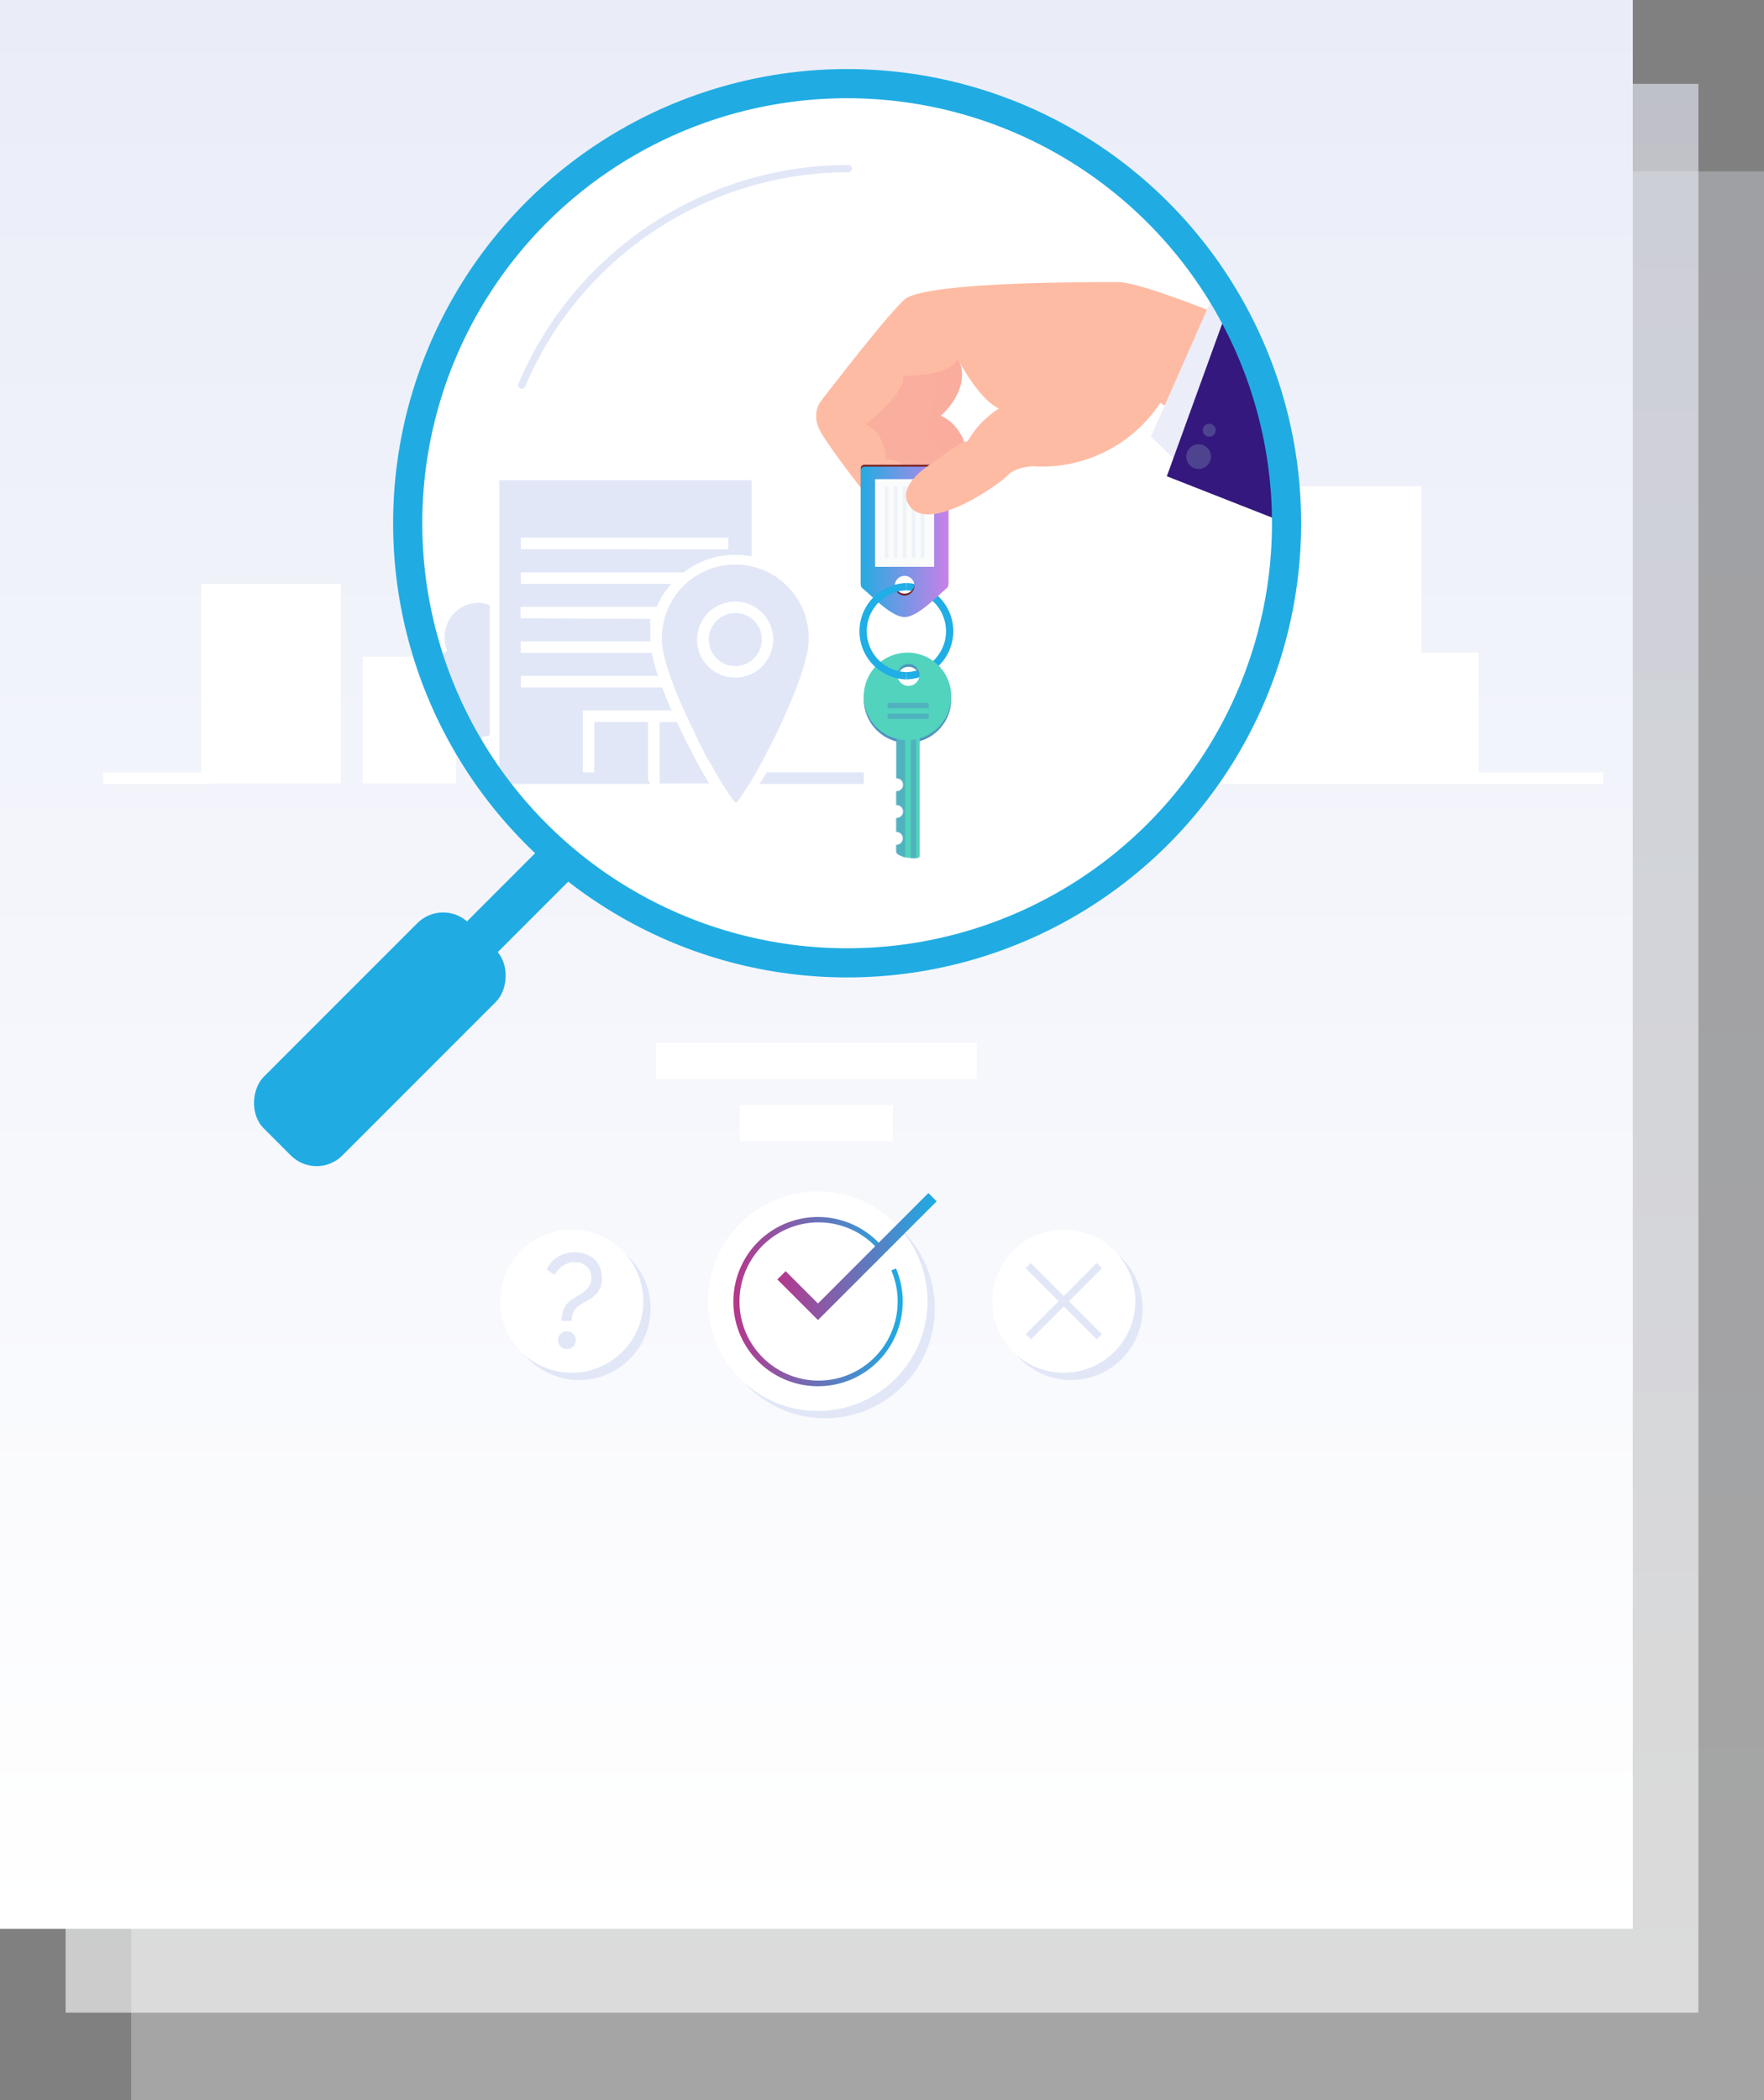 <svg xmlns="http://www.w3.org/2000/svg" xmlns:xlink="http://www.w3.org/1999/xlink" viewBox="0 0 484 576"><rect x="0" y="0" width="484" height="576" fill="#808080" stroke="none"/><defs><style>.cls-1{fill:#fff;}.cls-2{isolation:isolate;}.cls-11,.cls-3{opacity:0.3;}.cls-3{fill:url(#Gradient_bez_nazwy_17);}.cls-4{opacity:0.6;fill:url(#Gradient_bez_nazwy_17-2);}.cls-5{fill:url(#Gradient_bez_nazwy_17-3);}.cls-6{clip-path:url(#clip-path);}.cls-7{fill:#e1e7f7;}.cls-13,.cls-21,.cls-26,.cls-29,.cls-30,.cls-8{fill:none;}.cls-10,.cls-11,.cls-9{fill:#faae9d;}.cls-10{opacity:0.4;}.cls-10,.cls-11,.cls-20{mix-blend-mode:multiply;}.cls-12{fill:#febba4;}.cls-13{stroke:#1faee5;}.cls-13,.cls-21,.cls-26,.cls-29,.cls-30{stroke-miterlimit:10;}.cls-13,.cls-29,.cls-30{stroke-width:2px;}.cls-14,.cls-16{fill:#5193be;}.cls-15{fill:#51d3be;}.cls-16,.cls-20{opacity:0.5;}.cls-17{fill:#742326;}.cls-18{fill:url(#Nowa_próbka_gradientu_4);}.cls-19{fill:#fafcfb;}.cls-21,.cls-29,.cls-30{stroke:#e1e7f7;}.cls-22{fill:#ebedf9;}.cls-23{fill:#34187d;}.cls-24{fill:#4d438f;}.cls-25{fill:#20ace3;}.cls-26{stroke:#20ace3;stroke-width:8px;}.cls-27{fill:url(#Nowa_próbka_gradientu_1);}.cls-28{fill:url(#Nowa_próbka_gradientu_1-2);}.cls-30{stroke-linecap:round;}</style><linearGradient id="Gradient_bez_nazwy_17" x1="260" y1="49" x2="260" y2="577.3" gradientUnits="userSpaceOnUse"><stop offset="0" stop-color="#eaedf8"/><stop offset="1" stop-color="#fff"/></linearGradient><linearGradient id="Gradient_bez_nazwy_17-2" x1="242" y1="25" x2="242" y2="553.3" xlink:href="#Gradient_bez_nazwy_17"/><linearGradient id="Gradient_bez_nazwy_17-3" x1="224" y1="2" x2="224" y2="530.3" xlink:href="#Gradient_bez_nazwy_17"/><clipPath id="clip-path" transform="translate(-461 -101)"><circle class="cls-1" cx="693.96" cy="244.48" r="119.91"/></clipPath><linearGradient id="Nowa_próbka_gradientu_4" x1="697.17" y1="249.59" x2="721.22" y2="249.59" gradientUnits="userSpaceOnUse"><stop offset="0" stop-color="#24ace2"/><stop offset="1" stop-color="#c980e8"/></linearGradient><linearGradient id="Nowa_próbka_gradientu_1" x1="662.24" y1="457.99" x2="708.65" y2="457.99" gradientUnits="userSpaceOnUse"><stop offset="0" stop-color="#b6378c"/><stop offset="1" stop-color="#1cade5"/></linearGradient><linearGradient id="Nowa_próbka_gradientu_1-2" x1="213.29" y1="344.63" x2="257" y2="344.63" xlink:href="#Nowa_próbka_gradientu_1"/></defs><title>Tenant-Screening</title><g class="cls-2"><g id="Layer_1" data-name="Layer 1"><rect class="cls-3" x="36" y="47" width="448" height="529"/><rect class="cls-4" x="18" y="23" width="448" height="529"/><rect class="cls-5" width="448" height="529"/><polygon class="cls-1" points="55.2 211.85 28.33 211.85 28.33 215 58.75 215 58.75 214.85 93.5 214.85 93.5 160.1 55.2 160.1 55.2 211.85"/><polygon class="cls-1" points="439.91 211.85 405.7 211.85 405.7 179.01 390 179.01 390 133.37 351.7 133.37 351.7 179.01 336 179.01 336 211.85 329.99 211.85 329.99 215 336 215 336 215.01 405.7 215.01 405.7 215 439.91 215 439.91 211.85"/><rect class="cls-1" x="99.52" y="180.11" width="25.62" height="34.75"/><circle class="cls-1" cx="232.96" cy="143.48" r="119.91"/><g class="cls-6"><rect class="cls-7" x="163.07" y="198.01" width="14.74" height="16.84"/><circle class="cls-7" cx="201.75" cy="175.41" r="7.28"/><rect class="cls-8" x="142.91" y="147.49" width="56.94" height="3.16"/><path class="cls-7" d="M598,232.7v83.15H620.9v-20h24.36c-.89-2-1.78-4.21-2.59-6.31H603.91v-3.16h37.66a49.17,49.17,0,0,1-1.72-6.32h-36v-3.15h35.57v-6.16l-35.59-.16v-3.16h37.36a23.26,23.26,0,0,1,4-6.31H603.89V258h44.66a23.22,23.22,0,0,1,18.67-4.4V232.7Zm62.83,18.94H603.91v-3.15h56.94Z" transform="translate(-461 -101)"/><path class="cls-7" d="M655.54,315.85c-1.91-3.15-3.95-6.93-5.92-10.82-.77-1.52-1.8-3.62-2.92-6H642v16.84Z" transform="translate(-461 -101)"/><path class="cls-7" d="M666.71,315.85h0c6.16-10.25,16.17-30.85,16.17-39.43a20.14,20.14,0,1,0-40.27,0h0c0,5.27,3.88,15.11,8.35,24.3h0l.81,1.64v.06l.8,1.59v.09l.8,1.54v.11l.8,1.51v.08l.8,1.48v.08l.94,1.45h0l.8,1.42h0a83.63,83.63,0,0,0,4.44,7.2h0a18.73,18.73,0,0,0,1.78,2.29,20.22,20.22,0,0,0,1.73-2.29h0c.6-.88,1.27-2,2-3.16Zm-4-49.88a10.44,10.44,0,1,1-10.45,10.44h0A10.46,10.46,0,0,1,662.75,266Z" transform="translate(-461 -101)"/><path class="cls-7" d="M637.54,312.85H593.28v-9.76a13.85,13.85,0,0,0,2.11-.43V267a8.55,8.55,0,0,0-3.31-.67A9.33,9.33,0,0,0,583,275.9a10.23,10.23,0,0,0,.67,3.62A12.94,12.94,0,0,0,578,290.14a13.28,13.28,0,0,0,12.11,13v9.72H556V316h83.46l-.37-.57C638.61,314.63,638.07,313.76,637.54,312.85Z" transform="translate(-461 -101)"/><path class="cls-7" d="M671.35,312.85c-.53.91-1.06,1.77-1.54,2.57l-.37.59H698v-3.16Z" transform="translate(-461 -101)"/><path class="cls-9" d="M726.19,224.42s-1-6.68-7.07-9.39c0,0,9.32-7.83,4.4-16.47,0,0-8-6.72-14.31-2.05,0,0-8.55,5.69-4.44,18.87S721.05,234.45,726.19,224.42Z" transform="translate(-461 -101)"/><path class="cls-10" d="M726.19,224.42s-1-6.68-7.07-9.39c0,0,9.32-7.83,4.4-16.47,0,0-8-6.72-14.31-2.05,0,0-8.55,5.69-4.44,18.87S721.05,234.45,726.19,224.42Z" transform="translate(-461 -101)"/><path class="cls-9" d="M718.75,226.63a2.91,2.91,0,0,0,.19-1.08c0-1.23-.68-3.25-4.66-4.54,0,0,7.13-15.78,0-22.45,0,0-13.19,2.34-16.23,12s-2.27,13.61,2.43,18.92,13,7.89,13,7.89S725.8,233.62,718.75,226.63Z" transform="translate(-461 -101)"/><path class="cls-11" d="M708.7,221.51a7.48,7.48,0,0,0-.58-8.47,7.9,7.9,0,0,0,0-12.46,30,30,0,0,1,6.19-2c7.13,6.67,0,22.45,0,22.45,4,1.29,4.67,3.31,4.66,4.54a2.91,2.91,0,0,1-.19,1.08c6.22,6.17-2.6,9.83-4.76,10.6a6.4,6.4,0,0,0,1.72-4.36,6.8,6.8,0,0,0-3.28-5.71l-.08-.06a5.22,5.22,0,0,0-1.86-.76A6.92,6.92,0,0,0,708.7,221.51Z" transform="translate(-461 -101)"/><path class="cls-12" d="M805.69,191.37s-30.72-13-37.85-13-53.32-.17-58.73,4.83S686.26,211,686.26,211s-3,3.44,0,8.6,15,20.89,17.2,22.36,18.18,1.48,16.71-4.66c0,0-.08-7-9.88-5.34a5.35,5.35,0,0,0-6.18-4.81s-.06-7.61-5.62-9.67c0,0,11.36-8.93,10.24-13.43,0,0,13.11.44,15-4.74,0,0,6.24,12.17,11.93,13.92s39.51,2.31,43.45-1.81l16,8.3Z" transform="translate(-461 -101)"/><path class="cls-13" d="M709.69,286.34a12.22,12.22,0,0,0,0-24.43" transform="translate(-461 -101)"/><path class="cls-14" d="M698,292.76a12,12,0,1,0,12-12A12,12,0,0,0,698,292.76Zm9.27-5.88a3,3,0,1,1,3,3A3,3,0,0,1,707.24,286.88Z" transform="translate(-461 -101)"/><path class="cls-15" d="M708.76,330.92a1.77,1.77,0,0,0-1.77-1.77v-3.83a1.77,1.77,0,1,0,0-3.53V318a1.77,1.77,0,1,0,0-3.53V297.76c0-.32.12-.56.44-.56h5c.32,0,.93.24.93.56v38c0,.33-.44.59-.76.59-3.19,0-3.56-.2-5-1a1.06,1.06,0,0,1-.61-.8v-1.86A1.76,1.76,0,0,0,708.76,330.92Z" transform="translate(-461 -101)"/><path class="cls-16" d="M706.84,314.44V297.76c0-.32.12-.59.45-.59h2.06v39a6.34,6.34,0,0,1-2-.8,1,1,0,0,1-.56-.8v-1.86a1.77,1.77,0,1,0,0-3.53v-3.83a1.77,1.77,0,1,0,0-3.53V318a1.77,1.77,0,1,0,0-3.53Z" transform="translate(-461 -101)"/><rect class="cls-16" x="249.92" y="199.63" width="1.47" height="35.83"/><path class="cls-15" d="M698,292a12,12,0,1,0,12-12A12,12,0,0,0,698,292Zm9.27-5.89a3,3,0,1,1,3,3A3,3,0,0,1,707.24,286.09Z" transform="translate(-461 -101)"/><path class="cls-16" d="M704.54,295.11c0,.17.07.12.39.12h10.3c.33,0,.59,0,.59-.12v-1c0-.16-.26-.32-.59-.32h-10.3c-.32,0-.39.16-.39.32Z" transform="translate(-461 -101)"/><path class="cls-16" d="M704.54,297.76a.38.38,0,0,0,.39.42h10.3c.33,0,.59-.25.59-.42v-1c0-.16-.26,0-.59,0h-10.3c-.32,0-.39-.14-.39,0Z" transform="translate(-461 -101)"/><path class="cls-17" d="M697.17,229.46v31.42c0,.54.51,1,.92,1.32,2.66,2.23,7.51,7.43,11.11,7.51,3.6-.08,8.45-5.28,11.1-7.51.42-.35.92-.78.92-1.32V229.46a1,1,0,0,0-1-1H698.15A1,1,0,0,0,697.17,229.46Zm9.33,31.65a2.7,2.7,0,1,1,2.7,2.7A2.7,2.7,0,0,1,706.5,261.11Z" transform="translate(-461 -101)"/><path class="cls-18" d="M697.17,230v31.41c0,.54.51,1,.92,1.32,2.66,2.23,7.51,7.43,11.11,7.51,3.6-.08,8.45-5.28,11.1-7.51.42-.34.92-.78.92-1.32V230a1,1,0,0,0-1-1H698.15A1,1,0,0,0,697.17,230Zm9.33,31.64a2.7,2.7,0,1,1,2.7,2.7A2.7,2.7,0,0,1,706.5,261.6Z" transform="translate(-461 -101)"/><rect class="cls-19" x="240.1" y="131.41" width="16.2" height="24.05"/><g class="cls-20"><line class="cls-21" x1="253.11" y1="133.37" x2="253.11" y2="153"/><line class="cls-21" x1="250.65" y1="133.37" x2="250.65" y2="153"/><line class="cls-21" x1="248.2" y1="133.37" x2="248.2" y2="153"/><line class="cls-21" x1="245.74" y1="133.37" x2="245.74" y2="153"/><line class="cls-21" x1="243.29" y1="133.37" x2="243.29" y2="153"/></g><path class="cls-13" d="M709.69,261.91a12.22,12.22,0,0,0,0,24.43" transform="translate(-461 -101)"/><path class="cls-12" d="M780.79,209.13a38.84,38.84,0,0,1-36.45,19.75s-4.6.12-6.9,2.54-20.79,15.48-26.55,8.76c-5.26-6.14,7.05-12.88,7.05-12.88s5.69-4.84,8.6-5.33a25.68,25.68,0,0,1,10.77-10.17C744.94,207.92,767.47,196.18,780.79,209.13Z" transform="translate(-461 -101)"/><polygon class="cls-22" points="339.53 85.54 332.5 81.9 315.79 119.75 324.02 127.68 339.53 85.54"/><polygon class="cls-23" points="403 109.13 337.83 81.9 320.15 130.62 395.73 160.32 403 109.13"/><path class="cls-24" d="M786.48,226.23a3.39,3.39,0,1,0,3.39-3.39A3.39,3.39,0,0,0,786.48,226.23Z" transform="translate(-461 -101)"/><path class="cls-24" d="M791,219a1.79,1.79,0,1,0,1.79-1.78A1.79,1.79,0,0,0,791,219Z" transform="translate(-461 -101)"/></g><rect class="cls-25" x="580.18" y="326.91" width="11.94" height="76.42" transform="translate(-31.14 -408.53) rotate(45)"/><rect class="cls-25" x="549.97" y="346.24" width="30.51" height="79.6" rx="9.99" transform="translate(-22.48 -387.6) rotate(45)"/><circle class="cls-26" cx="232.43" cy="143.51" r="120.57"/><circle class="cls-7" cx="226.38" cy="358.88" r="30.11"/><circle class="cls-1" cx="224.38" cy="356.88" r="30.11"/><path class="cls-27" d="M685.44,481.2a23.21,23.21,0,1,1,17.39-38.57l-1,.92a21.7,21.7,0,1,0,3.73,5.89l1.28-.54a23.22,23.22,0,0,1-21.36,32.3Z" transform="translate(-461 -101)"/><polygon class="cls-28" points="224.43 362.05 213.29 350.91 215.56 348.64 224.43 357.51 254.73 327.21 257 329.49 224.43 362.05"/><circle class="cls-7" cx="158.88" cy="358.88" r="19.62"/><circle class="cls-1" cx="156.88" cy="356.88" r="19.62"/><circle class="cls-7" cx="293.88" cy="358.88" r="19.62"/><circle class="cls-1" cx="291.88" cy="356.88" r="19.62"/><line class="cls-29" x1="282.13" y1="347.13" x2="301.63" y2="366.63"/><line class="cls-29" x1="301.63" y1="347.13" x2="282.13" y2="366.63"/><path class="cls-7" d="M615.1,463.3a8.17,8.17,0,0,1,.71-3.51,6.21,6.21,0,0,1,2.41-2.58c.45-.3,1-.61,1.54-.93a10.72,10.72,0,0,0,1.65-1.13,6,6,0,0,0,1.32-1.56,4.18,4.18,0,0,0,.54-2.17,4.07,4.07,0,0,0-1.41-3.18,4.4,4.4,0,0,0-1.45-.82,5.37,5.37,0,0,0-1.71-.27,5.69,5.69,0,0,0-1.76.27,6,6,0,0,0-1.54.77,7.06,7.06,0,0,0-2.19,2.48L611,449.23a6.94,6.94,0,0,1,1.3-2.05,8.11,8.11,0,0,1,1.85-1.5,8.94,8.94,0,0,1,2.21-.93,9.2,9.2,0,0,1,2.4-.32,9,9,0,0,1,2.71.43,6.89,6.89,0,0,1,2.37,1.32,6.63,6.63,0,0,1,1.68,2.23,7.32,7.32,0,0,1,.63,3.15,6.67,6.67,0,0,1-.39,2.42,6,6,0,0,1-1,1.74,6.9,6.9,0,0,1-1.49,1.3c-.57.37-1.16.73-1.78,1.08-.45.25-.89.51-1.34.78a5.25,5.25,0,0,0-1.17,1,4.79,4.79,0,0,0-.82,1.4,5.69,5.69,0,0,0-.31,2Z" transform="translate(-461 -101)"/><circle class="cls-7" cx="155.55" cy="367.56" r="2.45"/><rect class="cls-1" x="180" y="286" width="88" height="10"/><rect class="cls-1" x="203" y="303" width="42" height="10"/><path class="cls-30" d="M604.17,206.63a97.27,97.27,0,0,1,89.59-59.38" transform="translate(-461 -101)"/></g></g></svg>